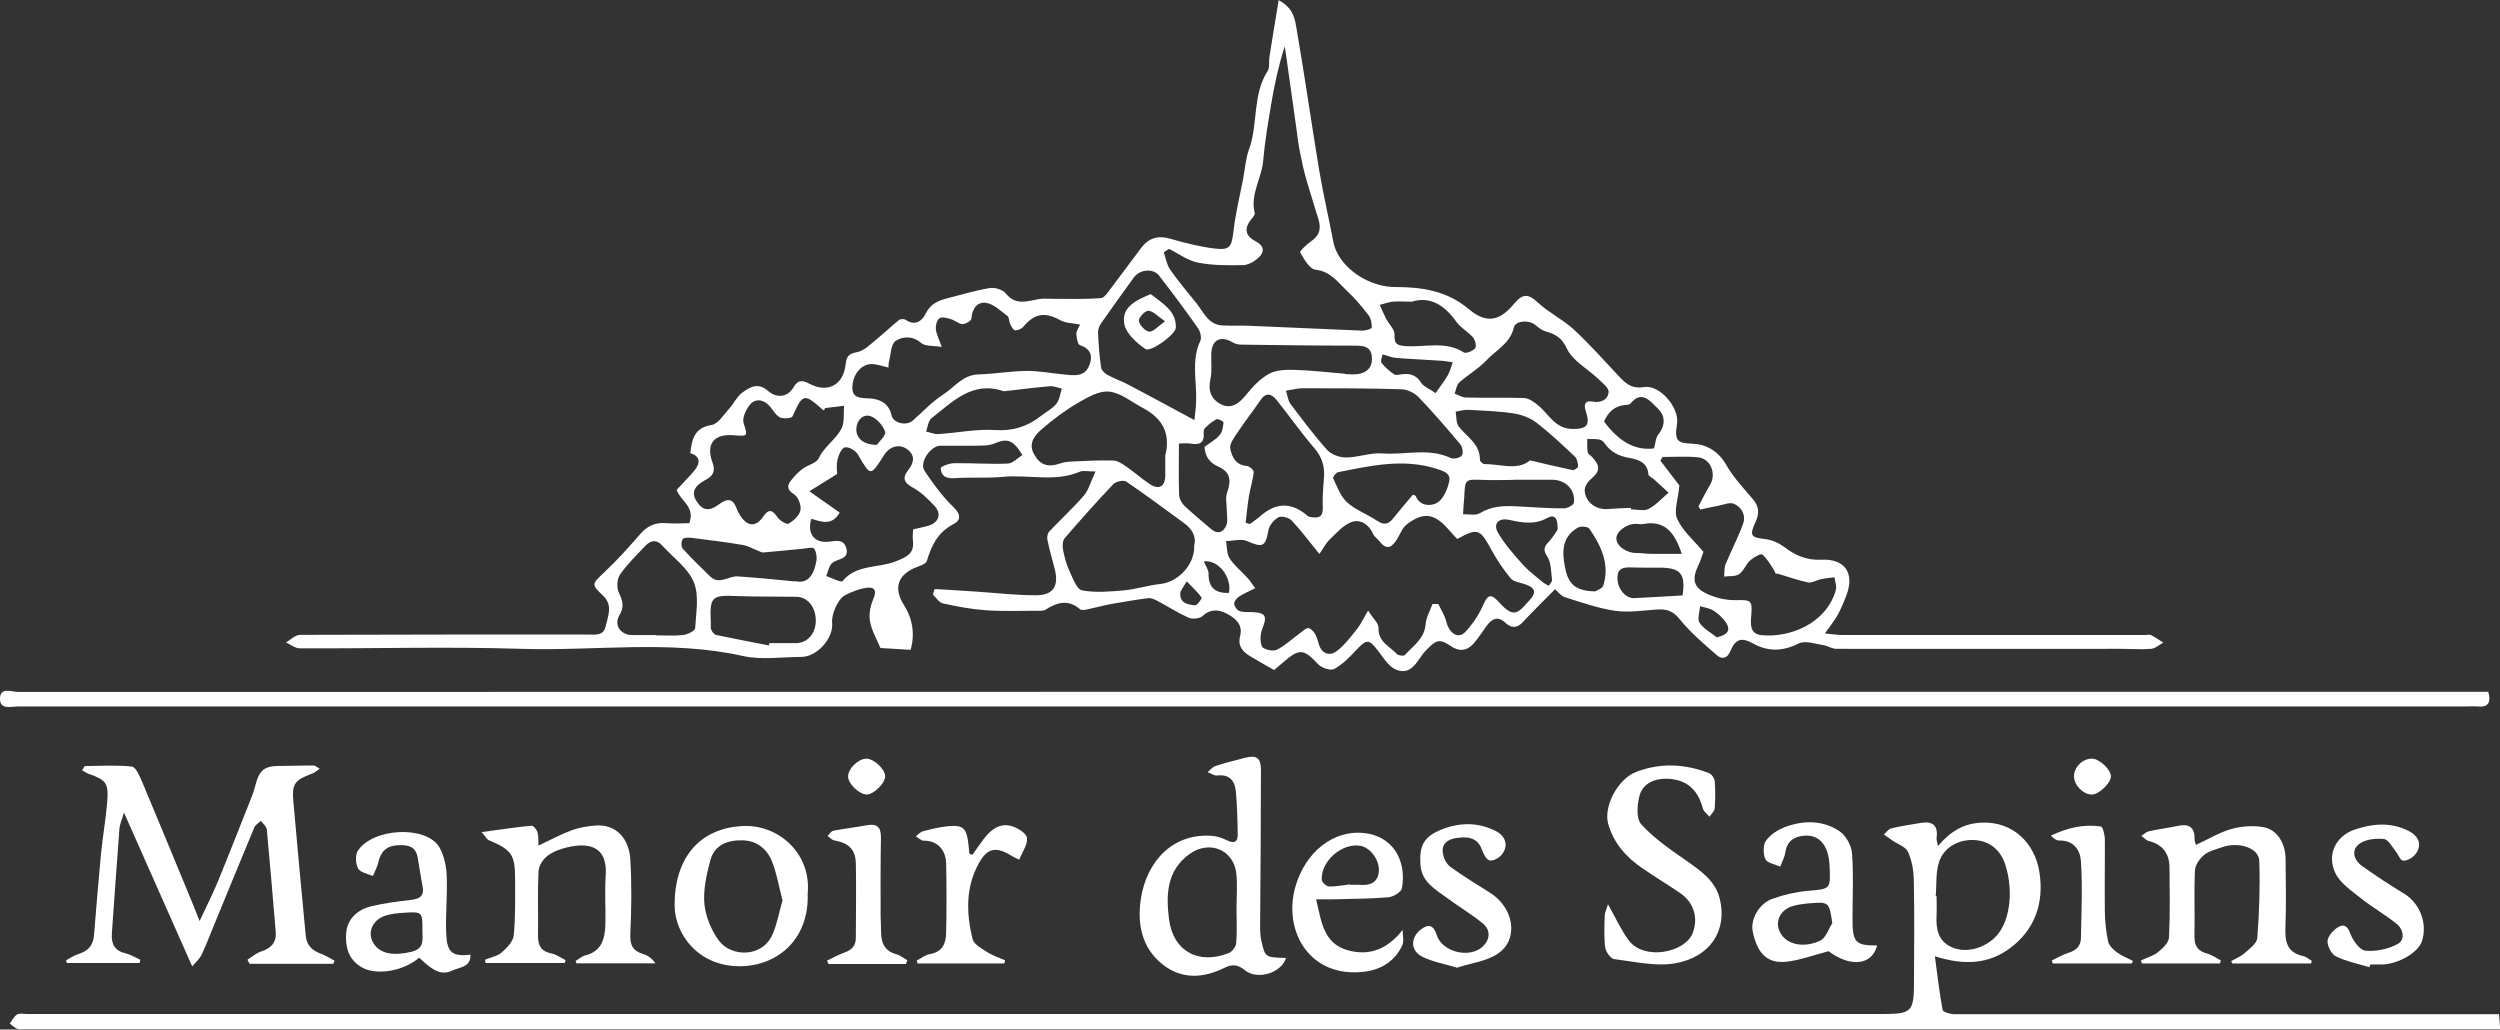 <?xml version="1.0" encoding="UTF-8"?><svg xmlns="http://www.w3.org/2000/svg" viewBox="0 0 148.42 61.12"><rect x="0" y="0" width="148.42" height="61.12" fill="#333333" stroke="none"/><defs><style>.d{fill:#fff;}</style></defs><g id="a"/><g id="b"><g id="c"><path class="d" d="M75.89,0c.93,.48,.99,1.17,1.09,1.74,.48,2.79,.88,5.59,1.34,8.38,.24,1.43,.57,2.83,.84,4.25,.24,1.25,1.63,2.42,3.2,2.64,.15,.02,.31,.03,.46,.03,1.6,0,3.09,.22,4.39,1.32,1.16,.98,1.94,.56,2.7-.35,.52-.62,.85-.55,1.4-.04,.65,.6,1.48,1,2.12,1.59,.91,.84,1.74,1.77,2.59,2.68,.43,.46,.79,.87,1.58,.74,.92-.16,2.12,1.21,1.96,2.19-.17,1.03,.05,1.14,.9,1.17,.85,.04,1.55,.43,2.03,1.27,.42,.74,1.03,1.38,1.58,2.03,.36,.43,.39,.83,.16,1.33-.39,.84-.29,.94,.6,1.04,.39,.05,.8,.24,1.12,.48,.65,.5,1.34,.78,2.17,.74,1.39-.07,1.99,.77,1.51,2.08-.15,.4-.32,.8-.52,1.18-.19,.34-.44,.65-.77,1.12,.47,.04,.76,.09,1.05,.09,5.97,0,11.95,0,17.92,0,.13,0,.28-.04,.38,0,.26,.13,.49,.29,.74,.45-.24,.13-.47,.35-.72,.37-.61,.05-1.22,0-1.84,0-5.62,0-11.23,.01-16.85,0-.26,0-.51-.18-.77-.22-.49-.07-1.08-.29-1.46-.1-.96,.48-1.83,.5-2.74-.01-.67-.37-1.03-.25-1.33,.48-.17,.43-.51,.48-.78,.24-.78-.68-1.59-1.36-2.23-2.16-.43-.54-.85-.6-1.42-.56-.81,.06-1.64,.19-2.42,.07-1.01-.15-2-.5-2.98-.81-.24-.08-.42-.34-.57-.47-.65,.66-1.3,1.29-1.91,1.95-.36,.39-.7,.36-1.04,.04-.48-.44-.82-.21-1.13,.21-.25,.34-.48,.72-.76,1.03-.39,.44-.86,.49-1.36,.14-.7-.48-.89-.33-1.49,.29-.47,.49-.78,1.5-1.74,1.12-.43-.17-.75-.69-1.06-1.1-.56-.73-.69-.74-1.32-.06-.39,.42-.81,.85-1.31,1.12-.21,.11-.75-.07-.95-.29-.85-.91-1.1-.95-2.06-.12-.21,.18-.42,.36-.55,.47-.52-.3-.98-.55-1.42-.82-.44-.27-.75-.6-.6-1.19,.18-.68-.25-1.05-.77-1.33-.5-.27-.99-.3-1.47,.14-.17,.15-.59,.19-.82,.09-.61-.27-1.18-.64-1.78-.96-.19-.1-.41-.22-.6-.2-.74,.09-1.48,.22-2.22,.35-.48,.09-.95,.22-1.42,.32-.14,.03-.34,.06-.42-.01-.71-.61-1.37-.41-2.06,.03-.13,.08-.34,.06-.52,.06-1,0-1.99,.04-2.99-.03-.87-.06-1.73-.22-2.58-.41-.23-.05-.4-.35-.59-.53l.11-.32c.81,.05,1.62,.09,2.44,.15,1.19,.08,2.38,.22,3.57,.22,1.03,0,1.37-.54,1.12-1.55-.15-.58-.32-1.16-.44-1.75-.03-.15,.01-.38,.11-.48,.67-.72,1.41-1.39,2.05-2.13,.29-.34,.41-.83,.7-1.44-.49,0-.73-.07-.92,.01-1.5,.64-3.06,.16-4.59,.31-.96,.09-1.94,.01-2.91,.08-.5,.03-.76-.17-.77-.6,0-.09,.5-.29,.78-.29,1.07-.02,2.14,.07,3.21,.02,.29-.01,.57-.33,.86-.51-.58-.93-.9-1-1.7-.67-.35,.14-.78,.11-1.17,.12-.66,.01-1.33,0-1.99,0-.59-.01-1.29,1.01-.95,1.5,.51,.75,1.05,1.51,1.71,2.14,.46,.44,.45,.79,0,1.02-.93,.48-1.3,1.27-1.58,2.19-.05,.15-.33,.26-.53,.33-1.19,.44-1.48,1.25-.82,2.29,.52,.81,.65,1.75,.39,2.65l-1.79-.11c-.23-.55-.53-1.05-.62-1.58-.08-.42,.02-.92,.19-1.31,.24-.55,.07-.76-.44-.68-.43,.07-.85,.24-1.24,.44-.41,.21-.81,1.14-.76,1.62,.1,.92-.89,2.04-1.83,2.04-1.15,0-2.34,.19-3.44-.05-4.37-.98-8.78-.29-13.17-.43-4.39-.14-8.78-.01-13.17-.03-.27,0-.54-.23-.81-.35,.27-.16,.54-.44,.82-.45,5.69-.02,11.39-.02,17.08-.02,.43,0,.94,.1,1.07-.47,.14-.62,.46-1.26-.16-1.85-.71-.66-.64-.69,.07-1.36,.78-.73,1.49-1.53,2.19-2.33,.43-.48,.92-.66,1.55-.6,.45,.04,.9,0,1.32,0,.37-.98-.53-1.32-.75-1.98,.32-.35,.68-.7,1.01-1.09,.38-.45,.46-.88-.2-1.09,.1-.86,.26-1.51,1.26-1.67,.39-.06,.72-.61,1.05-.97,.27-.3,.45-.7,.76-.94,.46-.34,.94-.64,1.55-.11,.53,.46,1.18,.36,1.51-.22,.28-.49,.58-.4,.94-.21,1.07,.57,2.01,.1,2.15-1.13,.05-.5,.18-.65,.7-.75,.42-.08,.79-.48,1.15-.77,.45-.36,.87-.77,1.32-1.13,.09-.07,.3-.08,.4-.01,.58,.39,.99,.04,1.19-.38,.29-.59,.76-.77,1.31-.91,.83-.21,1.65-.46,2.49-.6,.3-.05,.77,.09,.95,.32,.58,.72,1.24,.47,1.93,.34,.27-.05,.56-.02,.84-.02,.96,0,1.92,.03,2.88-.04,.22-.02,.44-.39,.62-.62,.59-.77,1.16-1.56,1.75-2.34,.44-.59,.99-.79,1.74-.57,.86,.25,1.73,.47,2.61,.58,.95,.12,1.04-.1,1.15-1.04,.12-1.05,.38-2.09,.58-3.14,.11-.57,.14-1.16,.34-1.7,.55-1.51,.19-3.23,1.11-4.66,.13-.21,.06-.54,.1-.81,.17-1.09,.35-2.17,.56-3.45Zm9.15,35.86h.35c.17,.35,.39,.69,.48,1.07,.18,.69,.71,1.02,1.12,.59,.42-.45,.79-.99,1.04-1.55,.29-.67,.47-.77,.98-.2,.89,.99,1.13,.6,1.8-.14,.44-.48,.32-.76-.32-.96-.28-.09-.65-.14-.81-.34-.43-.52-.81-1.09-1.14-1.69-.68-1.25-.8-1.31-2.03-.64-.16-.18-.34-.36-.5-.55-.84-.97-1.48-1.08-2.48-.33-.28,.21-.41,.61-.61,.92-.28,.44-.59,.65-1,.12-.12-.16-.32-.28-.4-.46-.25-.57-.75-.89-1.28-.71-.49,.18-.89,.65-1.29,1.03-.25,.24-.41,.57-.62,.87-.61-.75-1.09-1.4-1.65-1.99-.16-.17-.6-.29-.78-.19-.27,.15-.55,.48-.6,.78-.17,.98-.34,1.04-1.27,.63-.35-.15-.82,0-1.24,0,.06,.35,.03,.75,.21,1.03,.28,.43,.7,.76,1.05,1.15,.16,.17,.28,.37,.47,.62-.39,.2-.69,.32-.96,.5-.14,.09-.3,.29-.29,.42,.01,.16,.17,.39,.32,.44,.23,.08,.5,.05,.75,.06,.8,.03,.9,.24,.61,.96-.13,.32-.16,.78-.03,1.08,.08,.17,.64,.31,.87,.2,.49-.24,.91-.64,1.36-.97,.17-.12,.34-.31,.52-.32,.13,0,.32,.2,.41,.36,.11,.19,.16,.43,.23,.64,.19,.55,.64,.66,1.03,.38,.47-.35,.84-.85,1.22-1.32,.23-.29,.39-.65,.66-1.1,.28,.45,.63,.75,.62,1.03-.03,.84,.67,1.09,1.09,1.55,.08,.09,.41,.13,.47,.06,.5-.55,1.17-.97,1.24-1.85,.03-.4,.26-.78,.4-1.17Zm-15.65-21.08l-.3,.2c.12,.35,.18,.74,.38,1.03,.48,.68,1.02,1.33,1.55,1.98,.43,.53,.7,1.28,1.54,1.33,.52,.03,1.04,0,1.56,.02,2.25,.09,4.5,.2,6.76,.29,.19,0,.56-.11,.56-.18,0-.24-.04-.54-.19-.73-.38-.5-.79-.99-1.25-1.42-.56-.52-.99-1.19-1.91-1.29-.34-.04-.67-.62-.9-1.02-.04-.08,.39-.49,.65-.67,.48-.32,.6-.72,.45-1.24-.24-.82-.51-1.63-.74-2.44-.16-.55-.28-1.12-.39-1.69-.09-.45-.14-.9-.2-1.35-.19-1.33-.37-2.65-.56-3.98-.04-.29-.08-.58-.13-.87-.37,1.16-.61,2.28-.8,3.42-.19,1.12-.38,2.25-.48,3.39-.09,1.04-.78,1.98-.5,3.08,.02,.09-.08,.23-.16,.32-.48,.57-.43,1.02,.19,1.35,.53,.27,.59,.64,.17,1.01-.24,.22-.6,.42-.91,.42-.89,.02-1.79,.02-2.66-.15-.61-.12-1.16-.54-1.73-.82Zm-16.65,7.04c-.34-.08-.6-.17-.87-.2-.62-.08-1.15,.47-1.25,1.16-.11,.79,.29,.85,.93,.87,.63,.02,1.21,.25,1.38,1.01,.11,.47,.88,.64,1.26,.31,.59-.52,1.13-1.11,1.78-1.53,.68-.43,1.17-1.18,2.1-1.21,.97-.03,1.93-.2,2.89-.21,.73,0,1.47,.14,2.2,.21,.56,.06,1.2,.16,1.48-.47,.24-.52,.19-1.04-.53-1.27-.13-.04-.2-.44-.21-.68,0-.17,.14-.35,.22-.54-.43-.09-.84-.08-1.15-.25-.94-.51-1.54-.43-2.22,.38-.11,.13-.33,.22-.49,.21-.1,0-.21-.22-.28-.36-.08-.16-.06-.41-.17-.49-.4-.3-.81-.71-1.27-.78-.51-.08-.83,.34-.87,.93,0,.13-.34,.33-.52,.33-.23,0-.45-.22-.69-.29-.22-.07-.53-.16-.68-.06-.15,.09-.24,.42-.22,.64,.02,.28,.17,.56,.35,1.07-.51-.09-.97-.03-1.21-.23-.52-.45-1.12-.41-1.54-.12-.28,.2-.27,.82-.39,1.25-.02,.07-.01,.15-.03,.35Zm-3.76,2.41l-.06,.13s-.05-.02-.07-.03c-1.12-1-1.19-.97-1.8,.39-.05,.12-.58,.16-.77,.05-.29-.17-.44-.55-.71-.78-.36-.31-.8-.31-1.08,.07-.21,.29-.43,.75-.35,1.04,.25,.8,.29,.81-.58,.74-1.17-.1-1.67,.51-1.26,1.62,.2,.54,0,.82-.43,1.04-.66,.35-.84,.75-.52,1.25,.36,.58,.76,.63,1.38,.16,.44-.33,.78-.32,.99,.25,.06,.17,.15,.33,.24,.47,.42,.64,.92,.67,1.35,.04,.32-.47,.54-.42,.85,.04,.13,.2,.54,.44,.66,.38,.3-.18,.63-.48,.7-.79,.06-.29-.12-.78-.36-.94-.42-.27-.47-.5-.19-.85,.2-.25,.42-.48,.67-.67,.31-.24,.83-.34,.97-.64,.33-.7,1-1.1,1.34-1.74,.2-.38,.12-.91,.16-1.37l-1.16,.14Zm52.15,8.53c-.07,.19-.16,.5-.3,.8-.39,.81-.31,1.3,.48,1.68,.52,.25,1.15,.4,1.73,.39,.92-.02,1,0,.93,.9-.04,.51-.11,1.11,.62,1.18,1.69,.16,3.84-.7,4.4-2.68,.07-.23-.05-.5-.08-.76-.27,.04-.55,.06-.82,.12-.25,.05-.52,.23-.74,.19-.62-.13-1.23-.35-1.84-.53-.12,.07-.11-.07-.17-.17-.22-.34-.42-.71-.72-.96-.09-.07-.53,.18-.73,.36-.25,.23-.37,.63-.65,.81-.22,.15-.58,.1-.88,.14,.02-.24,0-.51,.08-.72,.33-.81,.74-1.58,1.04-2.4,.19-.51-.07-1-.54-1.2-.25-.11-.62,.06-.94,.12-.35,.06-.7,.14-1.05,.22l-.12-.18c.23-.43,.45-.88,.7-1.3,.38-.65,.03-1.54-.72-1.62-.69-.07-1.4-.02-2.1-.02l-.14,.21,1.13,1.48c-.07,.83-.34,1.51-.13,1.98,.31,.7,.96,1.25,1.55,1.95Zm-30.24-.34c.15-.53-.09-1-.59-1.36-1.14-.83-2.27-1.68-3.44-2.47-.16-.11-.61,0-.76,.15-.99,1.04-1.95,2.12-2.89,3.21-.13,.15-.14,.47-.1,.69,.08,.43,.2,.86,.38,1.26,.2,.42,.43,1.09,.75,1.15,.8,.15,1.66,.07,2.49,0,.72-.07,1.43-.3,2.15-.38,1.05-.11,2.04-1.12,2.02-2.25Zm-22.82-3.24l1.78,1.25c-.45,.8-1.08,.55-1.68,.37-.26,.8,.12,1.39,.87,1.37,.47-.01,1.05-.26,1.21,.4,.16,.65-.53,.59-.84,.85-.2,.17-.25,.52-.36,.78,.34,.11,.89,.4,.97,.3,.83-1.01,2.12-.76,3.15-1.17,.76-.3,1.13-.5,1.02-1.31-.02-.17,.01-.35,.02-.59,.3-.07,.59-.13,.88-.21,.65-.18,.84-.72,.37-1.21-.38-.4-.8-.81-1.28-1.07-.57-.31-.6-.61-.24-1.06,.33-.42,.39-.86-.07-1.2-.46-.35-1.05-.19-1.38,.33-.82,1.29-.8,1.28-1.56-.03-.13-.23-.54-.47-.77-.42-.2,.04-.38,.46-.44,.74-.08,.33-.02,.69-.02,.84l-1.64,1.02Zm28.27-5.99c.11,.32,.13,.59,.26,.77,.7,.93,1.4,1.87,2.18,2.74,.25,.28,.74,.46,1.12,.46,.73,0,1.47-.3,2.18-.24,1.34,.1,2.72-.35,4.04,.27,.17,.08,.56,0,.67-.15,.1-.14,.03-.52-.1-.67-.8-.95-1.61-1.9-2.47-2.79-.25-.26-.68-.46-1.03-.47-1.96-.06-3.92-.06-5.88-.06-.27,0-.54,.08-.98,.15Zm16.96,2.28c.94,0,1.12-.22,.84-1.08-.14-.42,0-.62,.39-.55,.53,.1,.92-.11,.97-.56,.03-.24-.37-.55-.62-.79-.63-.6-1.52-1.07-1.86-1.8-.31-.66-.67-.84-1.24-1.01-.22-.06-.43-.22-.61-.37-.39-.34-1.21-.28-1.3,.14-.21,.94-1.06,1.33-1.63,1.95-.47,.5-1.1,.85-1.61,1.31-.16,.14-.19,.44-.27,.66,.22,.08,.45,.23,.68,.23,1.15,.03,2.3-.01,3.44,.03,.27,.01,.55,.21,.78,.39,.66,.51,1.04,1.42,2.04,1.44Zm-22.39-.54c.05-.45,.09-.74,.1-1.04,.06-1.22-.31-2.46,.25-3.65,.09-.19,0-.57-.14-.76-.74-1.06-1.52-2.1-2.31-3.12-.35-.45-1.15-.37-1.5,.12-.66,.91-1.31,1.81-1.95,2.73-.11,.16-.18,.38-.17,.56,.03,.69,.08,1.37,.18,2.05,.02,.16,.22,.35,.38,.44,.41,.22,.85,.37,1.26,.59,1.23,.65,2.46,1.31,3.9,2.09Zm-1.72,2.07c.31-1.28-.19-2.17-1.32-2.77-.67-.35-1.31-.9-2.01-.98-.59-.07-1.28,.33-1.85,.66-.76,.44-1.48,.98-2.15,1.56-.41,.35-.82,.82-.49,1.46,.36,.68,.83,.84,1.58,.58,.21-.07,.43-.1,.65-.11,.82-.04,1.64-.08,2.47-.06,.25,0,.52,.17,.74,.32,.5,.34,.95,.75,1.45,1.08,.54,.36,.91,.15,.92-.5,0-.41,0-.82,0-1.23Zm4.75,4.03l.26,.08c.22-.16,.45-.31,.65-.49q1.31-1.15,2.64-.11c.08,.06,.16,.15,.24,.17,.43,.08,.82,.12,.8-.54-.02-.58,.02-1.17,.07-1.75,.06-.69-.11-1.26-.59-1.81-.78-.9-1.46-1.89-2.21-2.82-.28-.35-.63-.52-.97,0-.45,.66-.95,1.29-1.39,1.96-.19,.28-.46,.65-.4,.92,.09,.47,.32,.97,.97,1.02,.16,.01,.43,.25,.42,.36-.05,.5-.21,.99-.29,1.48-.08,.51-.13,1.03-.19,1.54Zm-34.99,6.69c.54,0,1.08,.04,1.61-.02,.26-.03,.7-.25,.71-.4,.05-.92,.25-1.94-.08-2.74-.35-.84-1.23-1.46-1.88-2.18-.33-.37-.69-.3-.99,.02-.52,.55-1.08,1.09-1.51,1.71-.18,.26-.21,.78-.07,1.07,.22,.48,.34,.83,.04,1.33-.35,.58,.05,1.18,.73,1.19,.48,.01,.97,0,1.45,0Zm40.9-15.54v.03c.15,0,.3,.02,.46,.02,.74,0,1.14-.33,1.14-.92,0-.79-.54-.79-1.11-.79-2.22,0-4.44-.03-6.66-.06-.16,0-.35-.05-.49-.13-.75-.44-1.27-.15-1.28,.73-.01,.48,.05,.99-.05,1.45-.16,.69,.07,1.21,.62,1.49,.61,.31,1.08-.04,1.49-.55,.39-.48,.83-.96,1.36-1.25,.43-.24,1.03-.26,1.55-.24,.99,.03,1.99,.15,2.98,.23Zm-34.2,16.13l.03-.13c.51,0,1.02,0,1.53,0,.05,0,.1,0,.15,0,.67-.08,1.11-.66,1.07-1.43-.04-.76-.51-1.31-1.15-1.32-1.14-.02-2.29,0-3.43-.04-1.63-.07-1.72,0-1.65,1.63,0,.13-.02,.27,.03,.38,.06,.12,.18,.28,.3,.3,1.04,.22,2.08,.41,3.12,.62Zm45.18-10.98c.93,.22,1.73,.41,2.54,.58,.09,.02,.32-.15,.32-.22-.01-.2-.06-.46-.19-.58-.73-.69-1.47-1.39-2.26-2-.37-.29-.87-.48-1.33-.56-.91-.14-1.83-.17-2.75-.22-.24-.01-.49,.07-.74,.11,.05,.3,.02,.67,.18,.88,.48,.62,1.27,1.03,1.26,1.98,0,.09,.17,.25,.25,.25,.97,0,2,.4,2.71-.21Zm-6.94,2.04c.08,.04,.15,.05,.16,.08,.26,.66,.97,.58,1.27,.4,.37-.22,.62-.81,.72-1.28,.11-.49-.39-.62-.79-.75-1.96-.61-3.88-.17-5.8,.21-.13,.02-.33,.29-.31,.35,.24,.5,.44,1.08,.83,1.44,.51,.46,1.21,.71,1.79,1.1,.38,.25,.64,.23,.92-.11,.4-.49,.8-.97,1.2-1.44Zm-24.3-6.14c-1.85-.65-3.03,.62-4.29,1.6-.19,.15-.22,.52-.32,.79,.24,.05,.49,.17,.73,.15,1.12-.07,2.25-.31,3.36-.24,1.06,.07,1.92-.2,2.72-.83,.31-.24,.68-.43,.92-.72,.19-.24,.23-.6,.33-.91-.24-.05-.48-.16-.71-.14-.91,.08-1.81,.19-2.74,.3Zm-12.39,11.27c.68,.16,1.08-.23,1.26-1.15,.05-.25,.01-.59-.13-.78-.08-.11-.46-.01-.7,.01-.78,.07-1.56,.16-2.34,.22-.09,0-.18-.07-.28-.1-.31-.12-.61-.3-.93-.35-1-.17-2.02-.29-3.03-.42-.18-.02-.46-.02-.52,.08-.09,.13-.1,.45,0,.56,.52,.57,1.08,1.12,1.64,1.66,.53,.51,1.08-.04,1.61-.01,1.14,.07,2.28,.19,3.42,.3Zm49.63-4.33v.07c.35,0,.77,.12,1.05-.03,.44-.23,.79-.63,1.18-.96-.28-.26-.56-.51-.84-.77-.12-.11-.35-.21-.36-.32-.04-.72-.62-.88-1.11-.97-.65-.11-1.14-.36-1.51-.9-.07-.1-.2-.19-.31-.2-.23-.04-.47-.02-.7-.03,0,.27-.01,.54,.03,.8,.02,.1,.17,.17,.26,.27,.52,.57,.47,.86-.1,1.34-.18,.15-.36,.46-.34,.68,.06,.69,.69,1.13,1.39,1.07,.45-.04,.91-.05,1.37-.07Zm-25.33-3.63c.34-.26,.68-.44,.91-.71,.16-.18,.2-.49,.23-.75,0-.06-.33-.24-.42-.19-.26,.13-.48,.33-.69,.53-.06,.06-.08,.19-.07,.29,.05,.65-.31,.71-.82,.62-.16-.03-.34,0-.65,0,0,1.05-.02,2.03,.01,3.02,0,.23,.14,.5,.3,.66,.51,.49,1.06,.93,1.59,1.39,.4,.35,.74,.2,.91-.2,.11-.27,.03-.63,.03-.95,0-.34-.09-.7,.02-1,.27-.77,.18-1.24-.54-1.56-.58-.25-.76-.67-.8-1.16Zm12.36-8.63c-.53,0-.86-.03-1.19,0-.26,.03-.5,.13-.76,.19,.13,.28,.25,.57,.39,.84,.16,.31,.51,.63,.49,.92-.04,.61,.22,.66,.71,.69,1.14,.07,2.32-.32,3.4,.37,.14,.09,.54-.08,.68-.25,.09-.11,0-.49-.14-.65-.3-.34-.74-.57-.99-.93-.7-.99-1.56-1.5-2.6-1.19Zm6.01,10.58h0c-.61,0-1.22,.03-1.83,0-1.06-.04-1.06-.05-1.11,1.01,0,.08-.01,.15-.02,.23-.02,.27-.04,.53-.05,.8,.34-.01,.74,.09,.99-.06,.7-.43,1.44-.45,2.2-.41,.93,.05,1.87,.12,2.8,.12,.2,0,.57-.19,.59-.34,.1-.76-.49-1.35-1.28-1.36-.76,0-1.53,0-2.29,0Zm2.6,2.95c.02-.68-.16-.94-.63-.68-.75,.41-1.49,.27-2.26,.1-.61-.13-.96,.24-.64,.78,.4,.68,.94,1.29,1.47,1.88,.35,.39,.78,.7,1.18,1.04,.11,.09,.24,.15,.36,.22,.07-.12,.21-.25,.19-.36-.06-.47-.04-1.02-.28-1.38-.29-.43-.16-.61,.11-.9,.23-.25,.4-.55,.5-.69Zm2.23,3.67c.07-.05,.43-.16,.49-.36,.39-1.27-.14-2.35-.83-3.36-.09-.13-.51-.17-.68-.07-.92,.53-.96,1.36-.78,2.31,.19,1.01,.57,1.45,1.8,1.48Zm3.5-8.49c.09-.32,.09-.63,.25-.82,.44-.56,.42-1.13-.04-1.56-.42-.39-.93-1.13-1.62-.27-.05,.06-.19,.06-.28,.07-.66,.05-1.04,.43-1.28,.99,.93,1.23,1.86,1.73,2.98,1.59Zm1.69,8.73c.19-1.29-.11-1.65-1.37-1.65-.53,0-1.07,.01-1.6-.01-.55-.03-.95,.03-.89,.75,.04,.54,.48,1.09,.99,1.07,.94-.04,1.88-.11,2.87-.16Zm-.05-2.48c-.42-1.27-1.01-2-2.28-1.76-.15,.03-.31-.01-.46-.01-.55,0-1.16,.47-1.14,.88,.02,.45,.61,.86,1.2,.85,.29,0,.59,.05,.88,.05,.58,0,1.16,0,1.8,0Zm-14.62-9.52c.28-.41,.53-.71,.72-1.05,.14-.24,.21-.52,.31-.79-.26-.04-.53-.09-.79-.1-.85-.06-1.71-.09-2.56-.16-.28-.02-.54-.14-.82-.21-.03,.17-.14,.4-.06,.5,.2,.26,.46,.49,.74,.68,.1,.07,.3,.03,.45,0,.48-.06,.87,.03,1.16,.5,.14,.23,.46,.34,.86,.62Zm-33.17,3.07c.13-.19,.57-.58,.5-.79-.13-.38-.52-.82-.89-.93-.4-.12-.8,.22-.82,.76-.02,.53,.39,.95,1.22,.95Zm49.87,11.42c.68-.16,.85-.45,.53-.91-.19-.26-.44-.5-.71-.67-.23-.15-.53-.19-.81-.27-.02,.33-.18,.76-.03,.98,.23,.36,.67,.58,1.01,.86Zm-30.45-4.51c.11,.28,.29,.51,.28,.73-.01,.85,.43,1.17,1.21,1.14,.19-.93-.64-2-1.5-1.87Zm-1.02,1.18c-.21,.39-.37,.54-.38,.71-.03,.6,.46,.67,.87,.72,.12,.02,.43-.41,.4-.46-.21-.3-.49-.56-.89-.97Z"/><path class="d" d="M148.34,60.21c-.34,0-.62,0-.9,0-6.74,0-13.48,0-20.22,0-3.73,0-7.46,0-11.18,0-.25,0-.68-.12-.71-.25-.19-1.02-.31-2.05-.46-3.19,1.75,.56,3.2,.47,4.49-.5,1.48-1.12,1.99-2.7,1.72-4.47-.26-1.72-1.56-3.06-3.47-2.96-1.03,.05-1.81,.51-2.56,1.39-.05-.28-.09-.38-.08-.48,.11-.77-.26-1.02-.97-.89-.57,.1-1.15,.18-1.72,.32-.17,.04-.29,.24-.44,.36,.16,.11,.32,.23,.48,.34,.33,.23,.81,.38,.95,.69,.24,.51,.34,1.12,.35,1.7,.04,2.02,.02,4.03,.01,6.05,0,1.76-.15,1.88-1.88,1.88-36.71,0-73.43,0-110.14,0-.2,0-.45-.06-.6,.03-.18,.11-.29,.36-.43,.54,.15,.11,.28,.24,.45,.31,.13,.05,.3,.01,.46,.01,48.69,0,97.38,0,146.07,0h.87c-.03-.36-.05-.6-.07-.89Zm-33.22-9.05c.31-.91,1.21-1.32,2.05-1.29,.85,.03,1.58,.5,1.89,1.49,.5,1.59,.27,3.49-.68,4.35-.7,.63-1.73,.89-2.54,.51-.79-.37-.91-1.09-.87-1.87,.02-.38,0-.77,0-1.15h-.05c.06-.68-.01-1.4,.2-2.03Z"/><path class="d" d="M147.72,41.05c.19,.68-.01,.96-.65,.89-.2-.02-.41,0-.61,0-48.46,0-96.91,0-145.37,0-.41,0-1.09,.22-1.09-.45,0-.73,.7-.41,1.09-.41,48.51-.01,97.01-.01,145.52-.01h1.11Z"/><path class="d" d="M4.87,45.74c.1-.15,.14-.26,.18-.26,.93-.01,1.87-.07,2.78,.03,.24,.03,.46,.57,.61,.91,.93,2.21,1.84,4.43,2.76,6.65,.2,.48,.39,.95,.65,1.61,.41-.89,.79-1.62,1.1-2.38,.68-1.66,1.33-3.33,1.99-4.99,.06-.16,.13-.33,.17-.5,.29-1.16,.55-1.36,1.71-1.34,.61,0,1.21-.03,1.82-.02,.08,0,.17,.09,.34,.19-.19,.13-.31,.24-.46,.29-1.04,.39-1.2,.6-1.1,1.69,.23,2.64,.48,5.28,.73,7.92,.05,.54,.34,.87,.85,1.06,.3,.11,.58,.28,.86,.43l-.07,.19h-4.97l-.13-.24c.27-.17,.52-.4,.81-.49,.59-.19,.92-.53,.87-1.16-.17-2.03-.34-4.06-.53-6.09-.02-.18-.23-.34-.35-.51-.13,.13-.32,.23-.39,.39-.79,1.89-1.56,3.78-2.34,5.67-.26,.63-.5,1.27-.79,1.89-.11,.23-.32,.41-.56,.69l-4.05-9.13c-.12,.42-.25,.69-.27,.97-.16,2.07-.3,4.14-.45,6.22-.04,.62,.17,1.02,.82,1.17,.3,.07,.58,.25,.87,.38l-.04,.19H3.97l-.05-.16c.25-.13,.49-.3,.76-.38,.55-.17,.85-.5,.9-1.09,.13-1.59,.26-3.19,.41-4.78,.1-1.03,.28-2.06,.37-3.09,.1-1.18-.03-1.35-1.12-1.74-.11-.04-.21-.11-.37-.2Z"/><path class="d" d="M76.35,56.87c-.28,.91-1.72,1.33-2.44,.73-.39-.32-.74-.38-1.18-.16-1.28,.64-2.57,.73-3.73-.2-1.23-.99-1.49-2.41-1.27-3.88,.34-2.22,1.91-3.95,4.29-3.73,.29,.03,.58,.14,.85,.27,.39,.19,.61,.09,.61-.33-.01-.86-.03-1.73-.11-2.59-.06-.63-.38-1.03-1.11-.94-.18,.02-.38-.13-.57-.2,.15-.12,.29-.3,.46-.36,.58-.19,1.17-.34,1.76-.49,.68-.18,.95,0,.95,.72,0,3.09-.03,6.17-.05,9.26,0,.3,.01,.61,.08,.91,.22,.96,.23,.96,1.46,.99Zm-2.94-2.93h0c0-.69,.06-1.38-.01-2.06-.14-1.43-1.6-2.03-2.78-1.18-1.36,.98-1.4,2.42-1.22,3.85,.23,1.91,1.75,2.75,3.55,2.03,.2-.08,.42-.37,.44-.58,.06-.68,.02-1.37,.02-2.06Z"/><path class="d" d="M137.17,57.2h-4.64l-.07-.14c.26-.15,.55-.26,.77-.45,.3-.27,.75-.59,.78-.91,.12-1.52,.17-3.05,.12-4.58-.02-.79-1.23-1.18-2.25-.81-.36,.13-.76,.22-1.03,.45-.26,.21-.52,.59-.54,.9-.06,1.3,0,2.6-.03,3.9-.01,.58,.18,.9,.75,1.05,.29,.08,.55,.27,.82,.41l-.06,.18h-4.63l-.06-.18c.34-.16,.72-.26,1-.48,.29-.23,.66-.58,.67-.89,.07-1.37,.04-2.74,.03-4.11,0-.84-.38-1.4-1.23-1.61-.16-.04-.3-.2-.44-.31,.15-.09,.29-.24,.46-.27,.57-.13,1.15-.2,1.72-.32,.7-.15,1,.13,.98,.83,0,.09,.04,.18,.08,.3,.72-.33,1.38-.74,2.09-.94,.59-.17,1.27-.22,1.88-.12,.83,.13,1.34,.93,1.35,1.89,.02,1.38,.04,2.76-.01,4.13-.03,.84,.14,1.45,1.06,1.64,.18,.04,.34,.19,.51,.29l-.06,.18Z"/><path class="d" d="M33.52,57.17h-4.69l-.04-.19c.33-.14,.73-.21,.99-.43,.31-.27,.69-.66,.72-1.03,.11-1.11,.08-2.24,.08-3.35,0-1.44-.21-1.72-1.56-2.29-.12-.05-.19-.21-.43-.48,1.09-.15,2.03-.29,2.97-.38,.11-.01,.3,.23,.35,.39,.07,.23,.04,.49,.06,.79,.7-.33,1.32-.67,1.97-.91,.44-.16,.93-.24,1.4-.28,1.29-.1,2.01,.83,2.08,2.01,.09,1.48,.07,2.96,0,4.44-.03,.66,.16,1,.77,1.18,.27,.08,.51,.25,.72,.55h-4.69l-.05-.14c.19-.11,.37-.28,.58-.33,.97-.24,1.16-.99,1.19-1.81,.03-.97-.05-1.94,.02-2.91,.13-1.85-1.1-1.98-2.31-1.69-.41,.1-.85,.26-1.17,.52-.26,.2-.5,.59-.51,.91-.06,1.27-.01,2.55-.03,3.83,0,.57,.19,.91,.78,1.03,.3,.06,.58,.26,.86,.4l-.06,.19Z"/><path class="d" d="M95.46,53.68c.47,.83,.78,1.54,1.24,2.15,.9,1.21,3.32,.73,3.78-.41,.34-.84,.14-1.8-.72-2.39-.73-.5-1.49-.96-2.22-1.46-.97-.65-1.72-1.48-2.06-2.64-.3-1.03,.55-2.68,1.67-3.11,1.45-.55,2.89-.47,4.31,.08,.16,.06,.33,.31,.34,.48,.04,.53,.04,1.07,0,1.6-.01,.18-.2,.34-.31,.51-.13-.16-.34-.3-.39-.48-.31-1.19-1.03-1.77-2.21-1.78-.72,0-1.33,.31-1.53,.93-.17,.55-.24,1.43,.08,1.78,.78,.86,1.78,1.53,2.75,2.21,.82,.58,1.63,1.15,1.9,2.17,.49,1.91-.56,3.51-2.64,3.87-1.16,.2-2.41-.1-3.62-.25-.21-.03-.49-.43-.53-.68-.08-.63-.05-1.27-.03-1.9,0-.18,.1-.36,.19-.67Z"/><path class="d" d="M47.95,53.06c.09,2.61-1.67,4.22-3.88,4.3-2.55,.09-4.03-1.87-4.02-3.64,0-2.75,1.45-4.57,4.08-4.68,2.09-.09,4.05,1.63,3.82,4.01Zm-1.5,.37c-.21-.79-.33-1.56-.61-2.27-.29-.74-.9-1.25-1.73-1.27-.9-.03-1.71,.26-1.95,1.22-.22,.84-.42,1.74-.34,2.58,.08,.75,.42,1.57,.88,2.18,.72,.94,2.55,1,3.16-.39,.28-.63,.39-1.33,.6-2.04Z"/><path class="d" d="M24.88,56.86c-.97,.83-2.57,1.05-3.4,.57-.82-.47-.98-1.25-.93-2.01,.05-.85,.67-1.42,1.5-1.62,.76-.18,1.54-.28,2.31-.37,.51-.06,.84-.19,.73-.79-.1-.57-.2-1.14-.29-1.71-.11-.71-.61-.78-1.19-.75-.66,.03-1.01,.38-1.15,1.01-.06,.28-.21,.54-.32,.82-.31-.14-.75-.21-.88-.45-.15-.28-.18-.81-.01-1.06,.9-1.35,4.06-1.52,4.84-.19,.28,.49,.41,1.12,.43,1.7,.05,1.14-.08,2.29-.03,3.43,.05,1.13,.37,1.35,1.44,1.24,.03,.76-.67,.74-1.08,.94-.62,.29-1.11,.06-1.96-.76Zm.2-1.61c0-1.13,0-1.13-1.12-1.06-.35,.02-.71,.06-1.05,.16-.84,.26-1.15,1.08-.69,1.72,.41,.58,1.2,.68,2.23,.43,.76-.19,.63-.73,.63-1.25Z"/><path class="d" d="M111.44,56.13c-.3,1.2-1.61,1.3-2.88,.34-.92,.24-1.73,.55-2.55,.63-1.1,.1-1.68-.5-1.95-1.78-.16-.73,.37-1.69,1.19-1.97,.66-.23,1.37-.4,2.07-.46,1.36-.12,1.36-.08,1.3-1.48-.06-1.31-.68-1.96-1.71-1.77-.54,.1-.84,.41-.92,.97-.04,.29-.2,.56-.3,.84-.31-.14-.77-.21-.88-.44-.14-.31-.15-.85,.04-1.11,.26-.36,.72-.65,1.15-.81,1.09-.4,2.23-.4,3.21,.26,.38,.25,.7,.84,.74,1.3,.1,1.29,.03,2.6,.03,3.9,0,1.4,.17,1.59,1.46,1.58Zm-2.66-1.32c-.18-1.26-.2-1.28-1.38-1.18-.33,.03-.66,.07-.97,.16-.87,.27-1.14,1.13-.6,1.79,.42,.52,1.34,.69,2.24,.26,.33-.16,.48-.68,.71-1.03Z"/><path class="d" d="M78.14,53.4c.31,1.35,.45,2.63,1.89,3.02,1.29,.35,2.35-.08,3.24-1.21,0,.31,.1,.66-.02,.91-.42,.92-1.23,1.43-2.19,1.56-3.3,.44-4.9-2.4-4.16-5.02,.6-2.12,2.29-3.38,4.04-3.21,1.77,.17,2.58,1.66,2.29,3.28-.04,.23-.51,.51-.8,.54-1.09,.09-2.18,.09-3.27,.12-.3,0-.6,0-1.01,0Zm2.02-.9v.03c.18,0,.36-.01,.54,0,.57,.05,1.05-.08,1.15-.71,.11-.7-.48-1.51-1.1-1.61-1.09-.17-2.33,.91-2.28,2.01,0,.15,.27,.4,.43,.41,.42,.01,.84-.08,1.27-.13Z"/><path class="d" d="M86.54,57.46c-.76-.23-1.46-.35-2.08-.65-.72-.35-.74-1.12-.13-1.61,.48-.38,.78-.28,.96,.3,.33,1.06,2.06,1.45,2.81,.62,.39-.43,.36-.94-.06-1.29-.68-.56-1.45-1.01-2.16-1.54-.68-.5-1.47-.92-1.55-1.94-.08-1.15,.19-1.68,1.27-2.11,1.06-.42,2.14-.43,3.17,.08,.68,.33,.81,.98,.32,1.49-.16,.16-.45,.31-.65,.27-.16-.03-.34-.31-.41-.51-.24-.72-.65-.95-1.57-.82-.51,.08-.89,.34-.8,.9,.04,.29,.21,.64,.44,.81,.76,.55,1.56,1.04,2.36,1.54,1.43,.9,1.73,2.77,.46,3.62-.67,.45-1.58,.56-2.4,.82Z"/><path class="d" d="M140.66,57.42c-.66-.2-1.36-.34-1.98-.64-.26-.13-.5-.59-.5-.89,0-.28,.31-.63,.57-.81,.33-.23,.6-.17,.78,.33,.15,.42,.56,1,.9,1.03,.63,.06,1.36-.09,1.92-.4,.44-.23,.35-.86-.06-1.19-.69-.55-1.46-.99-2.15-1.54-.55-.44-1.21-.88-1.49-1.47-.57-1.2,.13-2.24,1.12-2.58,1.11-.38,2.19-.46,3.24,.08,.69,.35,.8,.97,.29,1.48-.16,.16-.45,.3-.65,.27-.16-.03-.26-.34-.4-.52-.23-.28-.46-.74-.73-.76-.49-.05-1.12,.02-1.48,.31-.46,.36-.3,.95,.2,1.3,.81,.57,1.63,1.12,2.48,1.63,.92,.56,1.41,1.72,1.07,2.82-.21,.67-1.4,1.37-2.38,1.39-.23,0-.46,0-.69,0l-.05,.16Z"/><path class="d" d="M57.74,50.74c.21-.3,.41-.6,.63-.89,.42-.56,.94-1.01,1.67-.81,.36,.1,.89,.42,.93,.7,.05,.4-.28,.84-.46,1.3-.27-.14-.34-.17-.4-.2-.97-.61-1.5-.53-2.03,.47-.76,1.41-.71,2.94-.34,4.44,.08,.32,.55,.57,.89,.79,.32,.2,.69,.32,1.04,.47l-.05,.19h-5.14l-.06-.17c.27-.14,.52-.35,.8-.39,.74-.13,.94-.64,.95-1.25,.03-1.38,.03-2.75,0-4.13-.01-.67-.4-1.36-1.33-1.35-.16,0-.32-.17-.47-.26,.14-.1,.27-.26,.43-.3,.49-.13,.99-.25,1.49-.3,.87-.08,1.08,.11,1.19,.96,.03,.22,.05,.45,.07,.67l.2,.08Z"/><path class="d" d="M53.8,57.23h-4.62l-.08-.2c.35-.17,.69-.36,1.06-.49,.45-.16,.66-.43,.65-.91,0-1.45,.03-2.91,0-4.36-.02-.85-.42-1.22-1.29-1.38-.14-.03-.26-.17-.39-.26,.11-.11,.21-.28,.34-.31,.67-.13,1.35-.21,2.02-.33,.62-.11,.82,.16,.81,.76-.03,1.53-.02,3.06-.02,4.59,0,.33,.03,.66,.03,.99,0,.64,.2,1.13,.9,1.32,.24,.06,.44,.24,.66,.36l-.08,.2Z"/><path class="d" d="M126.54,57.2h-4.67l-.06-.18c.34-.16,.66-.35,1.01-.46,.45-.14,.71-.41,.72-.86,.03-1.53,.1-3.06,0-4.58-.04-.65-.44-1.25-1.3-1.22-.16,0-.33-.13-.48-.29,.96-.46,1.94-.7,2.97-.54,.11,.02,.22,.47,.23,.72,.01,1.43-.02,2.85,0,4.28,0,.6,.07,1.22,.19,1.81,.05,.25,.31,.5,.53,.66,.28,.21,.63,.34,.95,.51l-.08,.16Z"/><path class="d" d="M124.2,45.04c.44,0,1.13,.66,1.12,1.06-.01,.4-.73,1.08-1.13,1.07-.52,0-1.06-.56-1.06-1.09,0-.54,.52-1.05,1.07-1.04Z"/><path class="d" d="M51.47,47.17c-.44,0-1.1-.61-1.12-1.06-.02-.45,.59-1.06,1.07-1.07,.44-.01,1.11,.6,1.13,1.03,.02,.4-.66,1.09-1.09,1.1Z"/><path class="d" d="M68.3,17.45c.7,.55,1.53,.99,1.51,1.99,0,.41-1.5,1.49-1.81,1.28-.52-.36-1.14-.91-1.25-1.47-.2-1.01,.7-1.43,1.56-1.79Zm.86,1.62c-.45-.31-.72-.62-.99-.62-.2,0-.59,.42-.56,.6,.04,.25,.38,.61,.62,.64,.23,.02,.51-.31,.94-.62Z"/></g></g></svg>